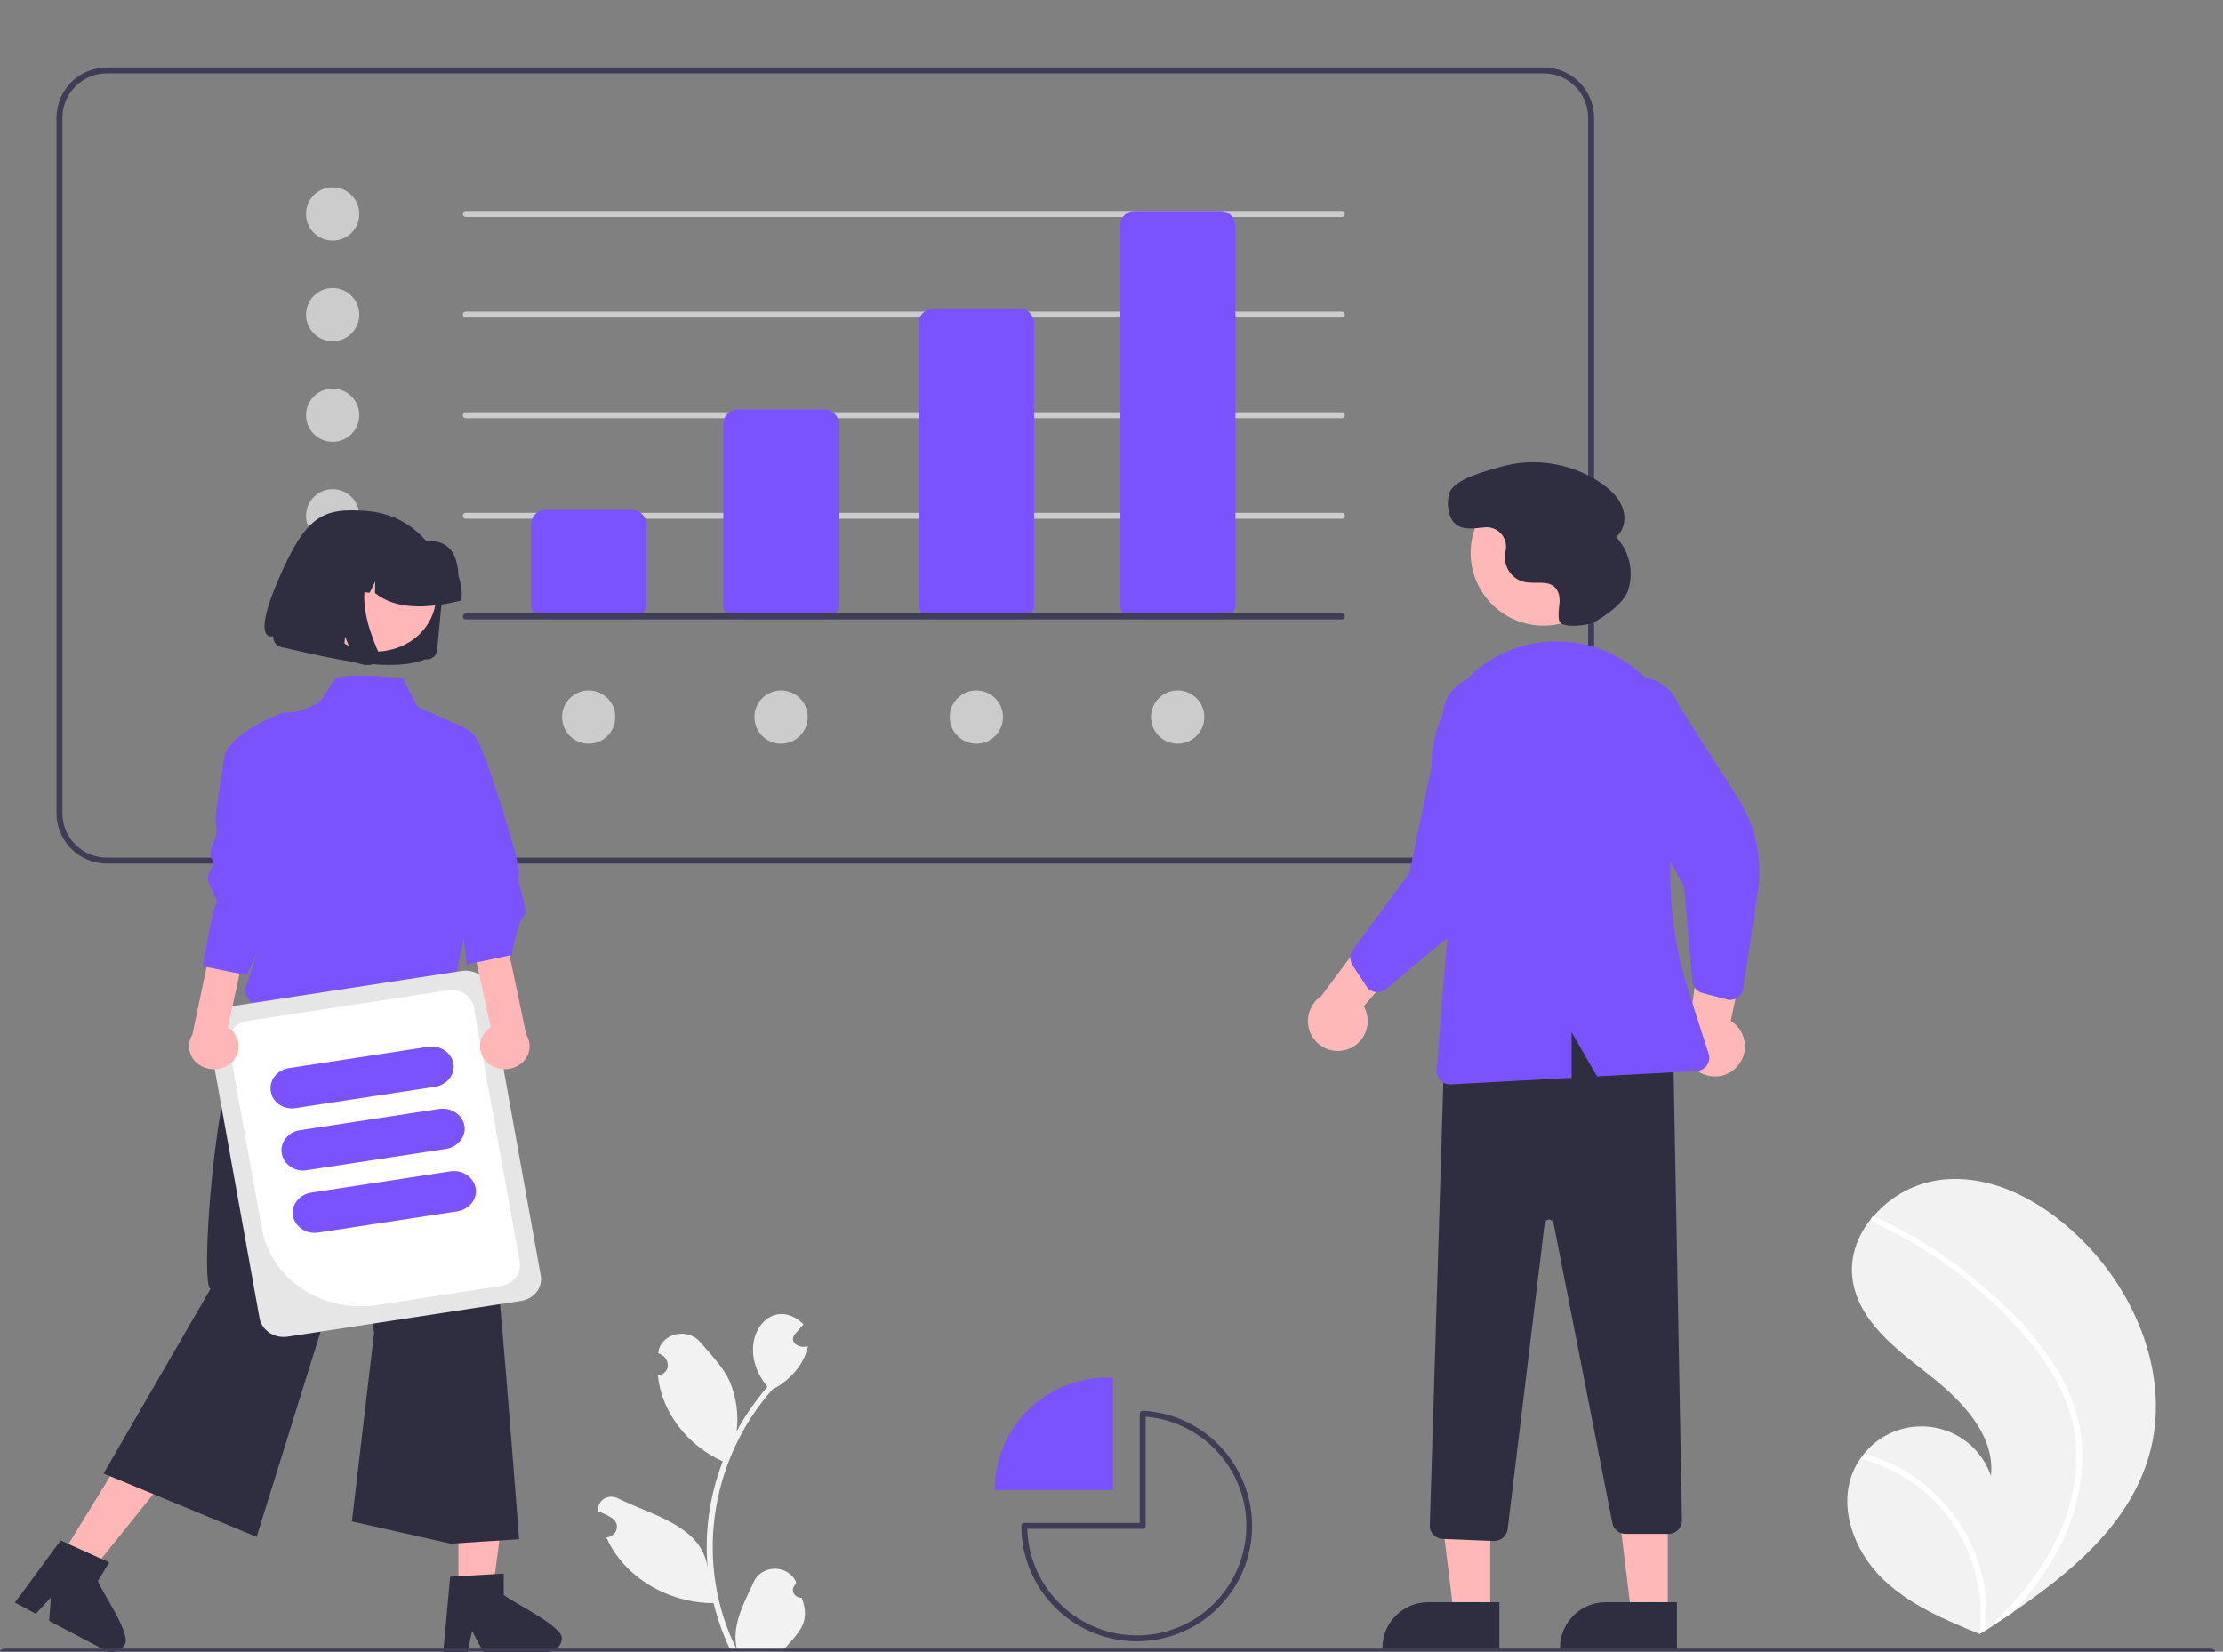 <?xml version="1.0" encoding="utf-8"?>
<!-- Generator: Adobe Illustrator 25.4.1, SVG Export Plug-In . SVG Version: 6.00 Build 0)  -->
<svg version="1.1" id="Layer_1" xmlns="http://www.w3.org/2000/svg" xmlns:xlink="http://www.w3.org/1999/xlink" x="0px" y="0px"
	 viewBox="0 0 751.1 558.1" style="enable-background:new 0 0 751.1 558.1;" xml:space="preserve">
<rect x="0" y="0" width="751.1" height="558.1" fill="#808080" stroke="none"/>
<style type="text/css">
	.st0{fill:#3F3D56;}
	.st1{fill:#CCCCCC;}
	.st2{fill:#7A53FE;}
	.st3{fill:#F2F2F2;}
	.st4{fill:#FFFFFF;}
	.st5{fill:#FFB8B8;}
	.st6{fill:#2F2E41;}
	.st7{fill:#FFB6B6;}
	.st8{fill:#E6E6E6;}
</style>
<path class="st0" d="M521.6,291.8H36.1c-9.4,0-17-7.6-17-17v-235c0-9.4,7.6-17,17-17h485.5c9.4,0,17,7.6,17,17v235
	C538.6,284.2,531,291.8,521.6,291.8z M36.1,24.8c-8.3,0-15,6.7-15,15v235c0,8.3,6.7,15,15,15h485.5c8.3,0,15-6.7,15-15v-235
	c0-8.3-6.7-15-15-15L36.1,24.8L36.1,24.8z"/>
<circle class="st1" cx="112.4" cy="72.3" r="9"/>
<circle class="st1" cx="112.4" cy="106.3" r="9"/>
<circle class="st1" cx="112.4" cy="140.3" r="9"/>
<circle class="st1" cx="112.4" cy="174.3" r="9"/>
<circle class="st1" cx="263.9" cy="242.3" r="9"/>
<circle class="st1" cx="198.9" cy="242.3" r="9"/>
<circle class="st1" cx="397.9" cy="242.3" r="9"/>
<circle class="st1" cx="329.9" cy="242.3" r="9"/>
<path class="st1" d="M453.4,73.3h-296c-0.6,0-1-0.4-1-1s0.4-1,1-1h296c0.6,0,1,0.4,1,1S453.9,73.3,453.4,73.3z"/>
<path class="st1" d="M453.4,107.3h-296c-0.6,0-1-0.4-1-1s0.4-1,1-1h296c0.6,0,1,0.4,1,1S453.9,107.3,453.4,107.3z"/>
<path class="st1" d="M453.4,141.3h-296c-0.6,0-1-0.4-1-1s0.4-1,1-1h296c0.6,0,1,0.4,1,1S453.9,141.3,453.4,141.3z"/>
<path class="st1" d="M453.4,175.3h-296c-0.6,0-1-0.4-1-1s0.4-1,1-1h296c0.6,0,1,0.4,1,1S453.9,175.3,453.4,175.3z"/>
<path class="st2" d="M213.4,209.3h-29c-2.8,0-5-2.2-5-5v-27c0-2.8,2.2-5,5-5h29c2.8,0,5,2.2,5,5v27
	C218.4,207.1,216.1,209.3,213.4,209.3z"/>
<path class="st2" d="M278.4,209.3h-29c-2.8,0-5-2.2-5-5v-61c0-2.8,2.2-5,5-5h29c2.8,0,5,2.2,5,5v61
	C283.4,207.1,281.1,209.3,278.4,209.3z"/>
<path class="st2" d="M344.4,209.3h-29c-2.8,0-5-2.2-5-5v-95c0-2.8,2.2-5,5-5h29c2.8,0,5,2.2,5,5v95
	C349.4,207.1,347.1,209.3,344.4,209.3z"/>
<path class="st2" d="M412.4,209.3h-29c-2.8,0-5-2.2-5-5v-128c0-2.8,2.2-5,5-5h29c2.8,0,5,2.2,5,5v128
	C417.4,207.1,415.1,209.3,412.4,209.3z"/>
<path class="st0" d="M453.4,209.3h-296c-0.6,0-1-0.4-1-1s0.4-1,1-1h296c0.6,0,1,0.4,1,1S453.9,209.3,453.4,209.3z"/>
<path class="st3" d="M726.1,491.9c-6.7,23.2-26.2,39.4-46.5,53.2c-2.8,1.9-5.7,3.8-8.5,5.6c0,0,0,0-0.1,0c-0.1,0.1-0.3,0.2-0.4,0.3
	c-0.6,0.4-1.2,0.8-1.8,1.1l0.3,0.1c0,0,0.3,0.2,0,0c-0.1,0-0.2-0.1-0.3-0.1c-11.8-4.8-23.8-9.9-32.9-18.8c-9.4-9.3-14.9-23.8-9.8-36
	c0.7-1.6,1.5-3.1,2.5-4.5c0.4-0.6,0.9-1.2,1.3-1.7c8.7-10.6,24.4-12.2,35.1-3.5c3.5,2.9,6.2,6.7,7.7,11.1c1.5-13.9-10-25.6-21-34.2
	s-23.6-18-25.7-31.8c-1.2-7.7,1.5-15.2,6.4-21.1c0.2-0.2,0.3-0.4,0.5-0.5c5.9-7,14.3-11.5,23.4-12.5c16.9-1.8,33.4,7.2,45.7,19
	C721.8,436.4,733.7,465.5,726.1,491.9z"/>
<path class="st4" d="M694.3,461.6c3.3,5.1,5.7,10.6,7.4,16.3c1.4,5.2,2,10.5,1.9,15.9c-0.5,11-3.5,21.7-9,31.3
	c-4.1,7.3-9.1,14-14.9,20c-2.8,1.9-5.7,3.8-8.5,5.6c0,0,0,0-0.1,0c-0.1,0.1-0.3,0.2-0.4,0.3c-0.6,0.4-1.2,0.8-1.8,1.1
	c0,0,0.6,0.3,0.3,0.2c-0.1,0-0.2-0.1-0.3-0.1c2.1-17.6-4.4-35.2-17.5-47.1c-6.5-5.8-14.3-10-22.7-12.2c0.4-0.6,0.9-1.2,1.3-1.7
	c3.2,0.9,6.4,2.1,9.4,3.6c10.9,5.2,19.7,13.8,25.4,24.4c5,9.7,7.2,20.6,6.2,31.5c0.5-0.4,1-0.9,1.4-1.3c9-8.4,17-18,22.4-29.1
	c4.7-9.4,7-19.8,6.7-30.3c-0.4-11.4-5-22-11.6-31.3c-7.2-9.8-15.8-18.6-25.4-26.2c-9.7-7.8-20.3-14.3-31.6-19.5
	c-0.5-0.2-0.8-0.9-0.6-1.4c0.1-0.2,0.2-0.4,0.5-0.5c0.2-0.1,0.5-0.1,0.7,0c1.4,0.6,2.8,1.3,4.1,2c11.4,5.6,22.1,12.7,31.8,21
	C678.9,442,687.7,451.1,694.3,461.6z"/>
<path class="st5" d="M455.5,354.5c5.2-1.9,7.9-7.7,6-12.9c-0.2-0.6-0.5-1.1-0.7-1.6l23.4-27l-18.4-2.4l-19.4,26
	c-4.6,3.1-5.9,9.4-2.8,14C446.2,354.5,451.1,356.1,455.5,354.5z"/>
<path class="st5" d="M587.1,360.2c3.7-4.2,3.2-10.5-0.9-14.2c-0.4-0.4-0.9-0.7-1.4-1l7.4-35l-17.3,6.8l-4.4,32.2
	c-2.6,5-0.6,11.1,4.3,13.6C579,364.7,584.1,363.8,587.1,360.2L587.1,360.2z"/>
<polygon class="st5" points="503.5,545.4 491.2,545.4 485.4,498.1 503.5,498.1 "/>
<path class="st6" d="M506.6,557.3h-39.5v-0.5c0-8.5,6.9-15.4,15.4-15.4l0,0l0,0h24.1V557.3z"/>
<polygon class="st5" points="563.5,545.4 551.2,545.4 545.4,498.1 563.5,498.1 "/>
<path class="st6" d="M566.6,557.3h-39.5v-0.5c0-8.5,6.9-15.4,15.4-15.4l0,0l0,0h24.1V557.3z"/>
<path class="st6" d="M504.8,520.7l-17.4-0.7c-2.5-0.1-4.4-2.2-4.3-4.6L488,355l0.3-0.1c30.4-11,55.6-10.2,76.9,2.5l0.2,0.1
	l2.9,156.2c0,2.5-1.9,4.5-4.4,4.6h-0.1h-14.6c-2.1,0-4-1.5-4.4-3.6l-19.9-101.4c-0.2-0.8-0.9-1.3-1.8-1.2c-0.6,0.1-1.1,0.6-1.2,1.3
	l-12.5,103.3c-0.3,2.3-2.2,3.9-4.5,4C504.9,520.7,504.8,520.7,504.8,520.7z"/>
<ellipse transform="matrix(0.16 -0.987 0.987 0.16 253.661 671.743)" class="st5" cx="521.6" cy="186.8" rx="24.6" ry="24.6"/>
<path class="st2" d="M463.8,335c-0.9-0.3-1.6-0.9-2.1-1.7l-4.7-7.1c-1-1.6-1-3.6,0.1-5.2l19.1-26l12-57.5
	c2.9-7.5,11.3-11.2,18.8-8.2c7.5,2.9,11.2,11.3,8.2,18.8l-5.7,36.6c-1.7,11.1-7.4,21.2-16,28.4l-25.2,21.1c-1,0.8-2.3,1.2-3.5,1
	C464.4,335.2,464.1,335.1,463.8,335z"/>
<path class="st2" d="M586.1,337.6c-0.9,0.3-1.8,0.4-2.7,0.1l-8.3-2.2c-1.8-0.5-3.2-2.1-3.3-4l-2.8-32.1l-29-51.1
	c-2.8-7.5,1.1-15.8,8.6-18.6s15.8,1.1,18.6,8.6l0,0l19.9,31.2c6.1,9.5,8.5,20.8,6.8,31.9L589,334c-0.2,1.3-0.9,2.4-2,3.1
	C586.7,337.3,586.4,337.5,586.1,337.6z"/>
<path class="st2" d="M494.8,230.4c8.5-9.4,20.9-14.4,33.5-13.6c0.4,0,0.8,0.1,1.2,0.1l0,0c12,0.9,23,7,30.2,16.6
	c7.3,9.8,10,22.2,7.5,34.1c-4.8,22.5-3.6,45.9,3.5,67.9l6.6,20.5c0.8,2.4-0.5,4.9-2.9,5.7c-0.4,0.1-0.8,0.2-1.1,0.2l-33.7,1.8
	l-8.6-14.9v15.4l-40.9,2.2c-0.1,0-0.2,0-0.2,0c-2.5,0-4.5-2-4.5-4.5c0-0.1,0-0.2,0-0.4l4.6-57.4l-5.8-39
	C482.2,252.6,486.1,239.8,494.8,230.4z"/>
<path class="st6" d="M538.7,210.2c-2.3,1.3-11.3,2.2-11.9-0.4v-0.1c-0.4-1.9-0.1-3.8,0.1-5.7s-0.1-4-1.4-5.4
	c-2.4-2.6-6.7-1.2-10.3-1.9c-4.3-0.9-7.1-4.9-6.7-9.3c0-0.4,0.1-0.8,0.2-1.2c0.8-3.6-1.5-7.2-5.1-7.9c-0.6-0.1-1.2-0.2-1.8-0.1
	c-3.5,0.2-7.4,1.3-10.3-1.4c-2.3-2-2.8-7.3-1.8-10.2c1.7-4.8,12.4-7.4,17.1-8.8c11.7-3.4,24.4-1.3,34.4,5.6c3,2.1,5.7,4.7,7,8.1
	s0.7,7.7-2.2,9.9c4.5,4.8,6.1,11.5,4.2,17.8C548.8,203.9,542.1,208.3,538.7,210.2z"/>
<path class="st2" d="M376.1,465.6c-0.7,0-1.3-0.1-2-0.1c-21,0-38,17-38,38l0,0h40V465.6z"/>
<path class="st0" d="M384.1,554.6c-21.5,0-39-17.5-39-39c0-0.6,0.4-1,1-1h39v-36.9c0-0.3,0.1-0.5,0.3-0.7c0.2-0.2,0.5-0.3,0.7-0.3
	c21.5,1.1,38,19.5,36.9,41C421.9,538.4,404.8,554.6,384.1,554.6z M347.1,516.6c0.6,20.4,17.6,36.5,38,36s36.5-17.6,36-38
	c-0.5-18.9-15.2-34.3-34-35.9v36.9c0,0.6-0.4,1-1,1H347.1z"/>
<g>
	<path class="st3" d="M270.9,539.9c-1.6,0.1-2.9-1.1-3-2.5c0-0.8,0.3-1.5,0.9-2.1c0.1-0.3,0.1-0.5,0.2-0.7c-1.6-3.7-6.1-5.5-10-4
		c-2,0.7-3.5,2.1-4.3,3.9c-3.4,7.4-7.8,15-5.6,23.2c-14.5-28.5-9.6-63.9,11.9-88.2c5.9-3,10.7-8.4,12-14.6c-2.9,0.9-6.6-1.3-4.4-4.1
		c1-1.1,1.9-2.2,2.9-3.3c-11.2-11-24.4,6.3-12.2,21.1c-4,4.7-7.5,9.7-10.4,15c0.7-5.7-0.1-11.4-2.3-16.7c-2.2-5-6.4-9.1-10-13.4
		c-4.5-5.2-13.6-2.8-14.2,3.8c4.1,1.2,4.6,6.7-0.1,7.5c1.2,12.3,9.9,23.6,21.9,29c-4.4,11.5-6.2,23.7-5.1,35.9
		c-2.1-14.2-18.6-17.6-30.1-23.3c-2.1-1.2-4.9-0.7-6.2,1.3c-0.6,0.9-0.8,1.9-0.6,3c1.6,0.6,3.1,1.3,4.5,2.2c1.8,1.1,2.3,3.4,1.1,5
		c-0.7,0.9-1.7,1.5-2.9,1.6c5.8,13.3,20.8,22.2,36.2,22.2c1.5,6,3.6,11.8,6.4,17.3h22.9c0.1-0.2,0.2-0.5,0.2-0.7
		c-2.1,0.1-4.2,0-6.3-0.3C269.8,551.6,274.1,548.5,270.9,539.9L270.9,539.9z"/>
	<path class="st7" d="M154.5,368.5H90.7v-66.4h63.8C147.6,310.8,151,339.6,154.5,368.5z"/>
	<polygon class="st7" points="154.9,537.9 166.4,537.9 171.9,496.9 154.9,496.9 	"/>
	<path class="st6" d="M170.2,538.9v-7.2l-3,0.2l-12.3,0.7l-2.8,0.2l-2.2,24.1l-0.1,1.3h8.2l0.3-1.3l1.2-5.8l3.1,5.8l0.7,1.3h21.6
		c2.7,0,4.8-2,4.9-4.5C190.5,549.6,172.5,541.1,170.2,538.9z"/>
	<polygon class="st7" points="20.3,526.4 30.3,531.6 56.9,498.5 42.2,490.7 	"/>
	<path class="st6" d="M33.1,534.2l3.8-6.3l-2.7-1.2l-11.1-5l-2.6-1.2L8,537.5l-3,4l3.4,1.8l3.7,2l5.1-5.5l-0.6,7.9l17.7,9.3l0,0
		l1.1,0.6c2.3,1.2,5.3,0.5,6.6-1.7C45,552.8,33.9,537.2,33.1,534.2z"/>
	<path class="st6" d="M88.3,336.8c-15.4,9.4-21.1,100.1-17.1,98.6L35,497.9l51.7,21.4l34-109l5.7,40.1l-7.5,63.7l33.4,7.5l23.1-1.5
		c-6-75.9-11.4-155.9-23.8-186.9L88.3,336.8z"/>
	<path class="st2" d="M136.1,229.2c0,0-17.1-2-22.3-0.1c-1.9,0.7-3.7,7-7.2,8.9c-6.3,3.4-11.4,2.8-11.4,2.8
		c2.5,28.9,2.3,51.4-12.4,93.3c0,3.4,2.9,6.2,6.6,6.3c1.1,0,2.1-0.2,3.1-0.6l60.4-4.4l7.2-34.8l9.4-18.3l-12.1-23.1l-1-13.5
		l-15.3-6.9L136.1,229.2z"/>
	<path id="a2192116-6b97-466f-8b13-d9817c84884d-139" class="st6" d="M143.7,222.8L143.7,222.8c2.1,0.2,3.9-1.2,4-3.1l0,0l1.8-19.1
		c0.3-3.4-0.1-6.9-1.2-10.1c-2.2-6.4-7.1-11.7-13.5-14.9c-3.3-1.6-6.9-2.6-10.7-2.9c-15.3-1.3-20.8,1.7-30.1,23.3s-1.7,19-1.7,19
		c0,0.5,0,0.9,0.2,1.4c0.3,0.9,1,1.6,1.8,2c0.4,0.2,0.9,0.4,1.4,0.4C113.7,222.9,132,227.3,143.7,222.8L143.7,222.8z"/>
	<path id="ed28a24e-420e-40bb-8d99-8be0d936d38f-140" class="st7" d="M109.9,190.8c-6.3,8.7-3.7,20.4,5.7,26.2
		c4.5,2.8,10,3.8,15.3,2.8c5.3-1,10-3.8,13-8c6.3-8.7,3.7-20.4-5.7-26.2c-4.5-2.8-10-3.8-15.3-2.8
		C117.6,183.7,112.9,186.6,109.9,190.8L109.9,190.8z"/>
	<path id="aaaefc33-4d64-40b9-9ad5-5bc57b25f5f9-141" class="st6" d="M155.9,202.6c0.3-2.7-0.1-5.4-1-8c-0.3-6.3-2.3-12.1-10.6-11.8
		c-2.6-1.3-5.4-2.1-8.4-2.3l-4.1-0.4h-0.1c-12.1-1-22.7,7.3-23.7,18.4v0.4l8.8,0.7l3.7-7.5l-0.1,7.8l4.5,0.4l1.9-3.8l-0.1,3.9
		c6.7,5.4,16.9,5.6,29.3,2.5L155.9,202.6z"/>
	<path id="a25eee40-fd94-4a6a-9f0d-d3f65b8e441c-142" class="st6" d="M128.1,220.9c0.1,0.6,0,1.3-0.3,1.8c-0.1,0.3-0.3,0.6-0.6,0.8
		c-0.2,0.2-0.4,0.4-0.7,0.6c-0.7,0.5-1.6,0.7-2.5,0.6c-0.1,0-0.1,0-0.2,0s-0.1,0-0.2,0s-0.1,0-0.2,0s-0.1,0-0.2,0l-3.1-0.8l-3.5-8.8
		l-0.7,7.7l-13.9-3.5l3.1-32.9l23.7,2l-0.6,0.6c-2.1,2-3.7,4.4-4.4,7.1c-0.7,2.7-0.9,5.6-0.6,8.4c0.3,2.8,0.9,5.6,1.8,8.4
		c0.8,2.4,1.7,4.8,2.7,7.1C128,220.3,128.1,220.6,128.1,220.9z"/>
	<path class="st8" d="M87.7,445.5l-17.4-96.7c-0.7-4.1,2.2-7.9,6.7-8.6l79-12.1c4.4-0.7,8.6,2.1,9.3,6.2l17.4,96.7
		c0.7,4.1-2.2,7.9-6.7,8.6l-79,12.1C92.6,452.3,88.5,449.5,87.7,445.5z"/>
	<path class="st4" d="M88.5,415.3l-11.2-62.2c-0.7-3.8,2.1-7.4,6.2-8.1l67.9-10.4c4.1-0.6,8,1.9,8.7,5.8l15.5,86
		c0.7,3.8-2.1,7.4-6.2,8.1l-42,6.5C109,443.8,91.6,432.3,88.5,415.3z"/>
	<path class="st2" d="M91.5,368.8c-0.7-3.7,2.1-7.3,6.1-7.9l47.1-7.2c4-0.6,7.8,1.9,8.5,5.6s-2.1,7.2-6.1,7.9l-47.1,7.2
		C95.9,375.1,92.1,372.6,91.5,368.8z"/>
	<path class="st2" d="M95.2,389.8c-0.7-3.7,2.1-7.3,6.1-7.9l47.1-7.2c4-0.6,7.8,1.9,8.5,5.6s-2.1,7.2-6.1,7.9l-47.1,7.2
		C99.7,396.1,95.9,393.6,95.2,389.8z"/>
	<path class="st2" d="M99,410.9c-0.7-3.7,2.1-7.3,6.1-7.9l47.1-7.2c4-0.6,7.8,1.9,8.5,5.6s-2.1,7.2-6.1,7.9l-47.1,7.2
		C103.5,417.1,99.7,414.6,99,410.9z"/>
	<path class="st7" d="M78.3,358.9c3.2-3.1,3.1-8-0.3-11c-0.3-0.3-0.7-0.6-1-0.8l8.3-38l-10.8-4.7L65,349.6c-2.3,3.7-1,8.5,3,10.6
		C71.4,362,75.6,361.5,78.3,358.9L78.3,358.9z"/>
	<path class="st2" d="M95.5,240.9c0,0-19,6.6-20,16.2s-3.4,18.2-2.4,22.1s-3.6,8.2-1.5,11.1s-2.9,3.8-0.8,8.7
		c2.1,4.8,3.1,5.8,2.1,6.7c-1,1-4.4,20.8-4.4,20.8l14.8,3l19.3-40.6L95.5,240.9z"/>
	<path class="st7" d="M164.5,358.9c-3.2-3.1-3.1-8,0.3-11c0.3-0.3,0.7-0.6,1-0.8l-8.3-38l10.8-4.7l9.5,45.2c2.3,3.7,1,8.5-3,10.6
		C171.5,362,167.2,361.5,164.5,358.9L164.5,358.9z"/>
	<path class="st2" d="M152.1,244.6c4,0.2,7.6,2.4,9.4,5.8c3.1,5.8,14.8,42.2,13.8,45.1s3.7,12.2,1.6,14.1c-2.1,1.9-4,13.1-4,13.1
		l-15.2,3.2l-4.9-42.9L152.1,244.6z"/>
</g>
<path class="st0" d="M746.7,559.1H1.7c-0.9,0-1.7-0.4-1.7-1s0.8-1,1.7-1h745c0.9,0,1.7,0.4,1.7,1S747.6,559.1,746.7,559.1z"/>
</svg>
